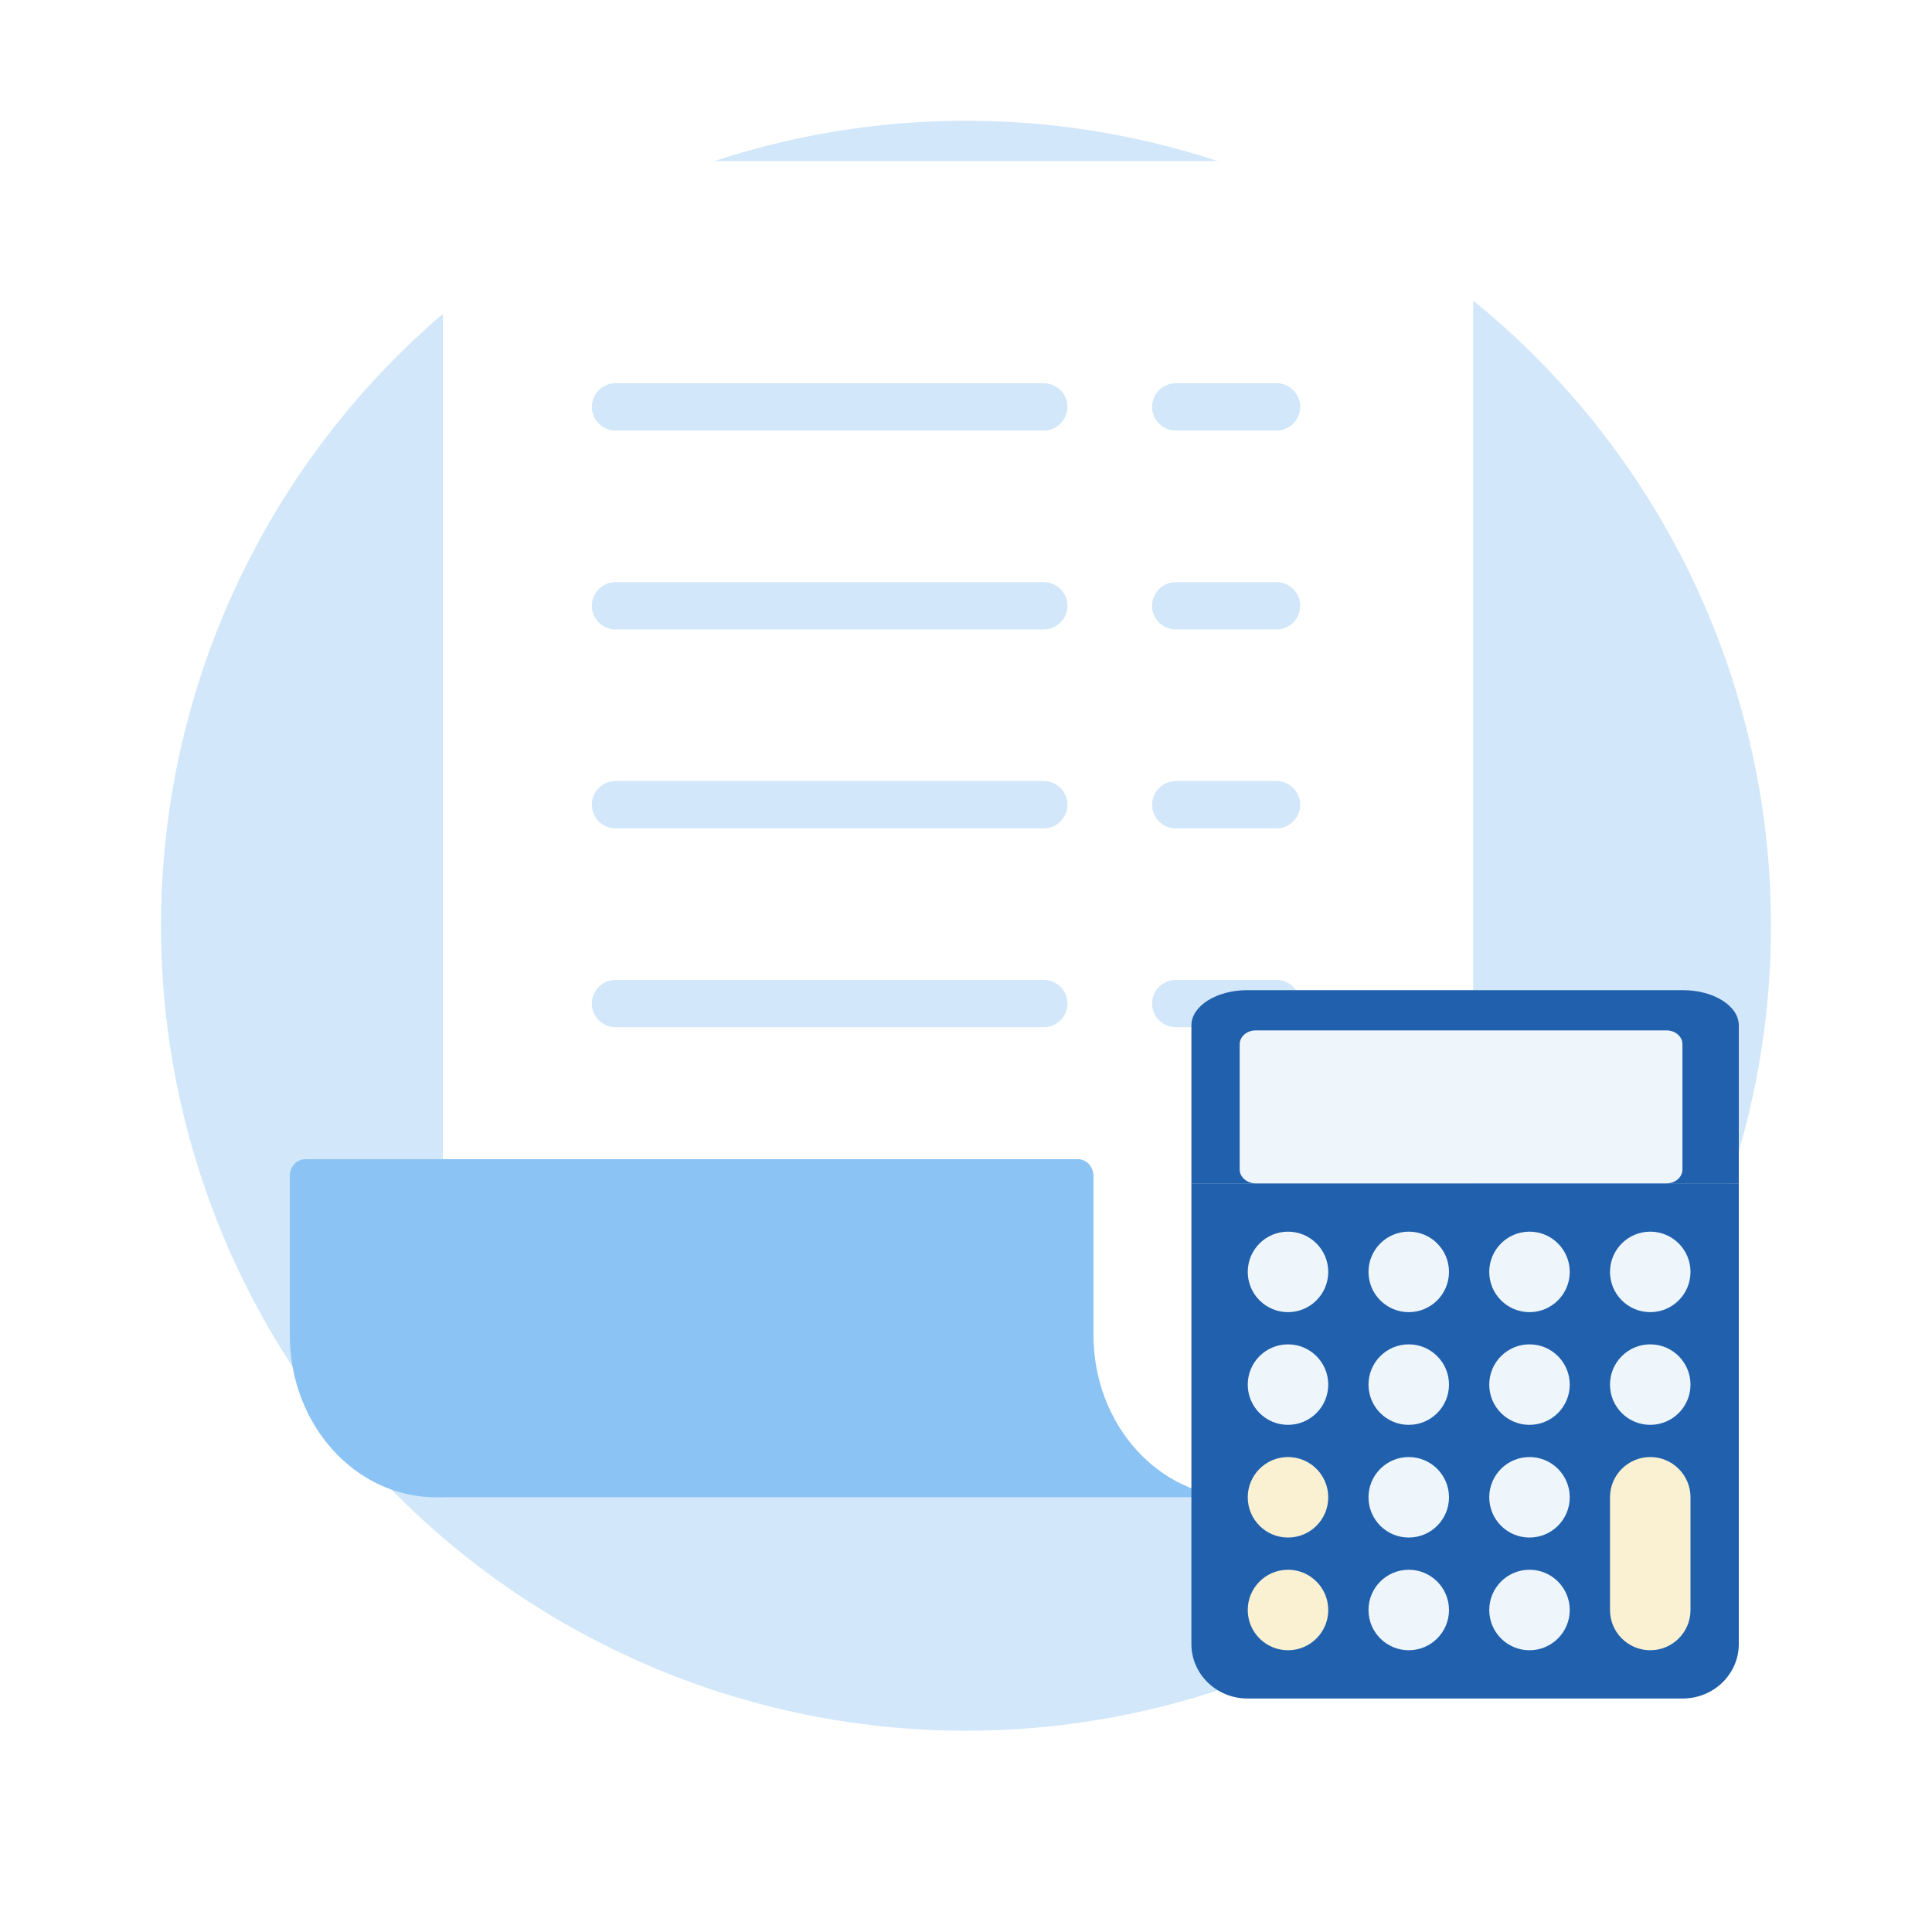<svg width="48" height="48" viewBox="0 0 48 48" fill="none" xmlns="http://www.w3.org/2000/svg">
<mask id="mask0_115_3781" style="mask-type:alpha" maskUnits="userSpaceOnUse" x="0" y="0" width="48" height="48">
<rect width="48" height="48" fill="#D9D9D9"/>
</mask>
<g mask="url(#mask0_115_3781)">
<g filter="url(#filter0_f_115_3781)">
<circle cx="24" cy="23" r="20" fill="#D2E7F9"/>
</g>
<path d="M11.003 4.415V37.2H32.711C34.86 37.2 36.6 35.401 36.6 33.18V4.415C36.6 4.187 36.417 4 36.188 4H11.412C11.186 4 11 4.184 11 4.415H11.003Z" fill="white"/>
<path d="M27.167 33.167V29.217C27.167 28.988 26.996 28.8 26.781 28.8H7.586C7.374 28.8 7.2 28.985 7.2 29.217V33.167C7.2 35.395 8.828 37.2 10.834 37.2H30.8C28.792 37.2 27.167 35.395 27.167 33.167Z" fill="#8BC3F4"/>
<path d="M25.931 10.697H15.294C14.969 10.697 14.704 10.432 14.704 10.108C14.704 9.785 14.969 9.521 15.294 9.521H25.931C26.256 9.521 26.521 9.785 26.521 10.108C26.521 10.432 26.256 10.697 25.931 10.697Z" fill="#D2E7F9"/>
<path d="M25.931 15.639H15.294C14.969 15.639 14.704 15.374 14.704 15.051C14.704 14.727 14.969 14.463 15.294 14.463H25.931C26.256 14.463 26.521 14.727 26.521 15.051C26.521 15.374 26.256 15.639 25.931 15.639Z" fill="#D2E7F9"/>
<path d="M25.931 20.581H15.294C14.969 20.581 14.704 20.317 14.704 19.993C14.704 19.67 14.969 19.405 15.294 19.405H25.931C26.256 19.405 26.521 19.67 26.521 19.993C26.521 20.317 26.256 20.581 25.931 20.581Z" fill="#D2E7F9"/>
<path d="M25.931 25.521H15.294C14.969 25.521 14.704 25.256 14.704 24.933C14.704 24.609 14.969 24.345 15.294 24.345H25.931C26.256 24.345 26.521 24.609 26.521 24.933C26.521 25.256 26.256 25.521 25.931 25.521Z" fill="#D2E7F9"/>
<path d="M31.713 10.697H29.213C28.889 10.697 28.623 10.432 28.623 10.108C28.623 9.785 28.889 9.521 29.213 9.521H31.713C32.038 9.521 32.304 9.785 32.304 10.108C32.304 10.432 32.038 10.697 31.713 10.697Z" fill="#D2E7F9"/>
<path d="M31.713 15.639H29.213C28.889 15.639 28.623 15.374 28.623 15.051C28.623 14.727 28.889 14.463 29.213 14.463H31.713C32.038 14.463 32.304 14.727 32.304 15.051C32.304 15.374 32.038 15.639 31.713 15.639Z" fill="#D2E7F9"/>
<path d="M31.713 20.581H29.213C28.889 20.581 28.623 20.317 28.623 19.993C28.623 19.67 28.889 19.405 29.213 19.405H31.713C32.038 19.405 32.304 19.67 32.304 19.993C32.304 20.317 32.038 20.581 31.713 20.581Z" fill="#D2E7F9"/>
<path d="M31.713 25.521H29.213C28.889 25.521 28.623 25.256 28.623 24.933C28.623 24.609 28.889 24.345 29.213 24.345H31.713C32.038 24.345 32.304 24.609 32.304 24.933C32.304 25.256 32.038 25.521 31.713 25.521Z" fill="#D2E7F9"/>
<path d="M29.6 29.399V40.846C29.6 41.592 30.224 42.199 30.992 42.199H41.808C42.576 42.199 43.2 41.592 43.2 40.846V29.399H29.6Z" fill="#2060AD"/>
<path d="M41.808 24.6H30.992C30.224 24.6 29.6 24.992 29.6 25.475V29.4H43.2V25.475C43.2 24.992 42.576 24.6 41.808 24.6Z" fill="#2060AD"/>
<path d="M41.404 25.6H31.197C30.978 25.6 30.8 25.753 30.8 25.942V29.057C30.8 29.246 30.978 29.4 31.197 29.4H41.404C41.623 29.4 41.8 29.246 41.8 29.057V25.942C41.8 25.753 41.623 25.6 41.404 25.6Z" fill="#EEF6FC"/>
<ellipse cx="32" cy="31.6" rx="1" ry="1" fill="#EEF6FC"/>
<circle cx="32" cy="34.4" r="1" fill="#EEF6FC"/>
<circle cx="32" cy="37.2" r="1" fill="#FAF1D3"/>
<circle cx="32" cy="40" r="1" fill="#FAF1D3"/>
<ellipse cx="35" cy="31.6" rx="1" ry="1" fill="#EEF6FC"/>
<circle cx="35" cy="34.4" r="1" fill="#EEF6FC"/>
<circle cx="35" cy="37.2" r="1" fill="#EEF6FC"/>
<circle cx="35" cy="40" r="1" fill="#EEF6FC"/>
<ellipse cx="38" cy="31.6" rx="1" ry="1" fill="#EEF6FC"/>
<circle cx="38" cy="34.4" r="1" fill="#EEF6FC"/>
<circle cx="38" cy="37.2" r="1" fill="#EEF6FC"/>
<circle cx="38" cy="40" r="1" fill="#EEF6FC"/>
<ellipse cx="41" cy="31.6" rx="1" ry="1" fill="#EEF6FC"/>
<circle cx="41" cy="34.4" r="1" fill="#EEF6FC"/>
<path d="M40 37.2C40 36.648 40.448 36.2 41 36.2V36.2C41.552 36.2 42 36.648 42 37.2V40C42 40.553 41.552 41 41 41V41C40.448 41 40 40.553 40 40V37.2Z" fill="#FAF1D3"/>
</g>
<defs>
<filter id="filter0_f_115_3781" x="-4" y="-5" width="56" height="56" filterUnits="userSpaceOnUse" color-interpolation-filters="sRGB">
<feFlood flood-opacity="0" result="BackgroundImageFix"/>
<feBlend mode="normal" in="SourceGraphic" in2="BackgroundImageFix" result="shape"/>
<feGaussianBlur stdDeviation="4" result="effect1_foregroundBlur_115_3781"/>
</filter>
</defs>
</svg>
